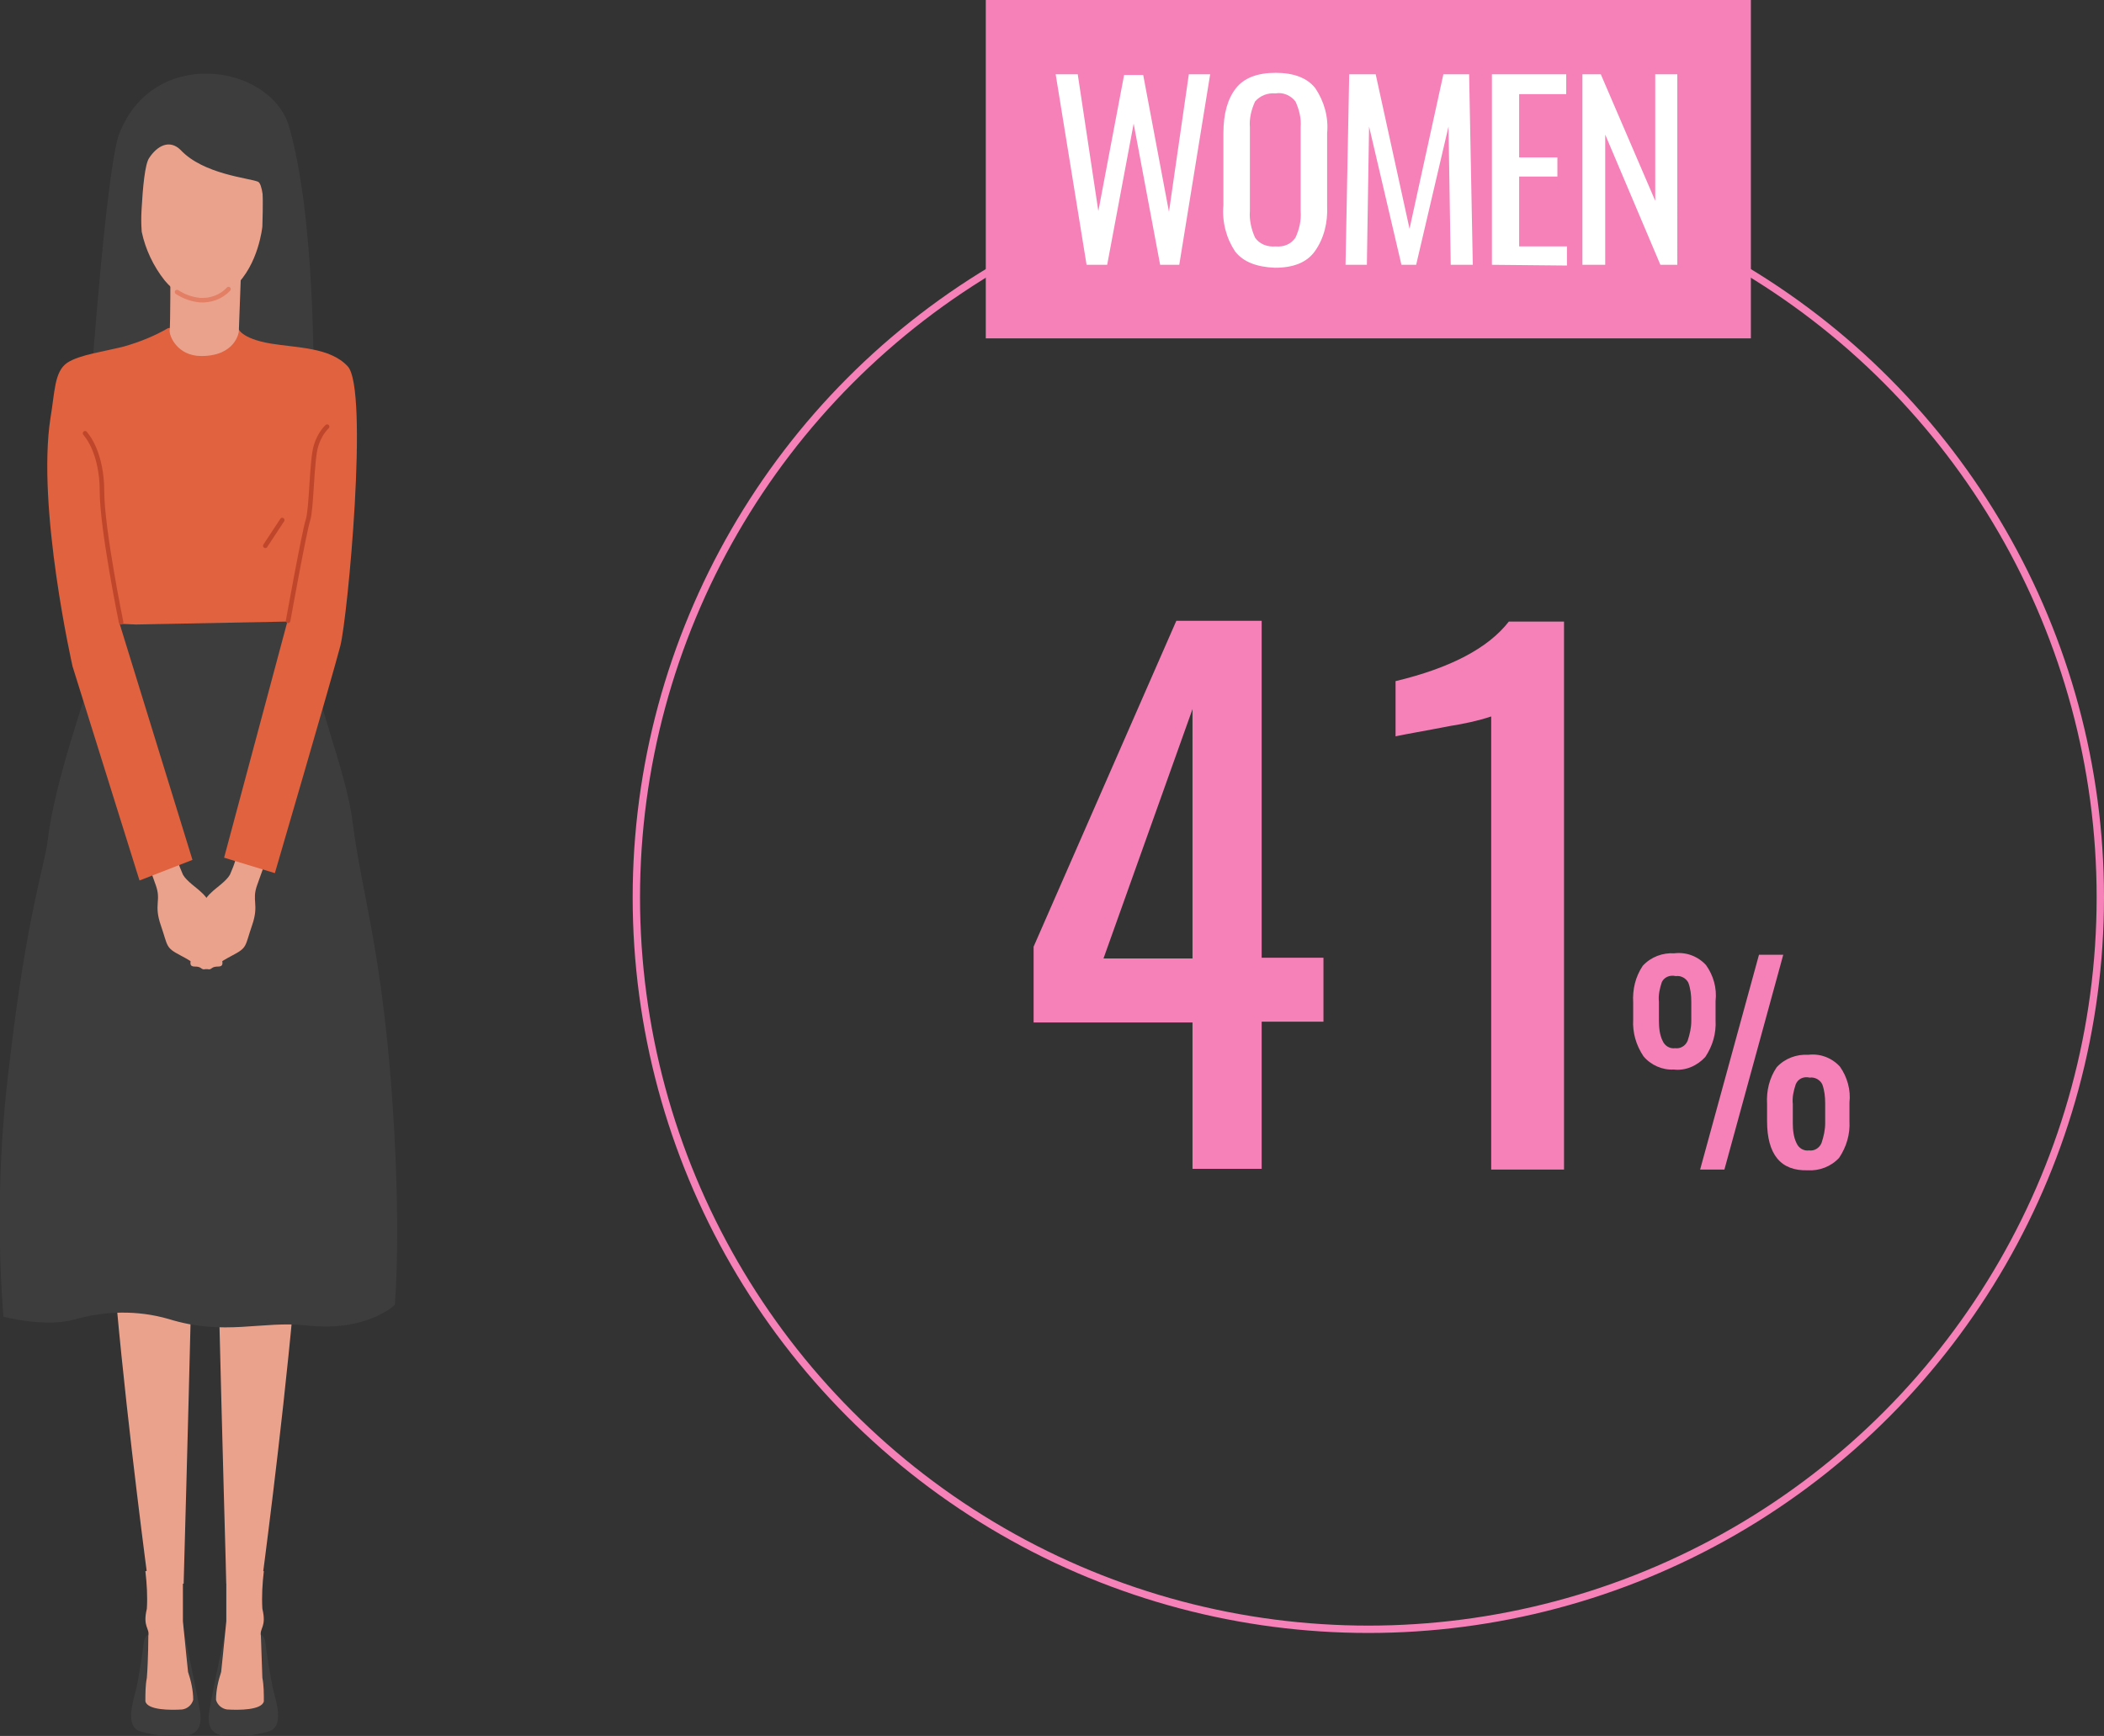<?xml version="1.0" encoding="utf-8"?>
<!-- Generator: Adobe Illustrator 24.0.2, SVG Export Plug-In . SVG Version: 6.00 Build 0)  -->
<svg version="1.1" id="レイヤー_1" xmlns="http://www.w3.org/2000/svg" xmlns:xlink="http://www.w3.org/1999/xlink" x="0px"
	 y="0px" viewBox="0 0 286 236" style="enable-background:new 0 0 286 236;" xml:space="preserve">
<rect x="0" y="0" width="286" height="236" fill="#333333" stroke="none"/>
<style type="text/css">
	.st0{fill:none;}
	.st1{fill:none;stroke:#F581B8;}
	.st2{fill:#F581B8;}
	.st3{fill:#FFFFFF;}
	.st4{fill:#3D3D3D;}
	.st5{fill:#EAA28C;}
	.st6{fill:#E0623F;}
	.st7{fill:none;stroke:#BF462B;stroke-width:0.614;stroke-linecap:round;stroke-miterlimit:10;}
	.st8{fill:none;stroke:#E27F64;stroke-width:0.614;stroke-linecap:round;stroke-miterlimit:10;}
</style>
<g id="グループ化_98" transform="translate(-698 -842)">
	<g id="楕円形_1_のコピー" transform="translate(784 864)">
		<circle class="st0" cx="100" cy="100" r="100"/>
		<circle class="st1" cx="100" cy="100" r="99.5"/>
	</g>
	<rect id="長方形_64_のコピー_2" x="832" y="842" class="st2" width="104" height="46"/>
	<path id="WOMEN-ol" class="st3" d="M865.9,876.2c-1.2-1.8-1.8-4-1.6-6.3v-9.8c0-2.7,0.6-4.7,1.7-6.1c1.1-1.4,2.9-2.1,5.4-2.1
		c2.5,0,4.3,0.7,5.4,2.1c1.2,1.8,1.8,3.9,1.6,6.1v9.9c0.1,2.2-0.4,4.4-1.7,6.2c-1.1,1.5-2.9,2.2-5.4,2.2
		C868.8,878.3,867,877.6,865.9,876.2z M868.6,855.8c-0.5,1.1-0.8,2.3-0.7,3.5v11.4c-0.1,1.2,0.2,2.5,0.7,3.6
		c0.6,0.9,1.7,1.3,2.8,1.2c1.1,0.1,2.1-0.3,2.7-1.2c0.5-1.1,0.8-2.3,0.7-3.6v-11.4c0.1-1.2-0.2-2.4-0.7-3.5
		c-0.6-0.8-1.7-1.3-2.7-1.1C870.3,854.6,869.3,855,868.6,855.8L868.6,855.8z M923.7,878l-7.5-17.7V878h-3.1v-25.9h2.5l7.4,17.2
		v-17.2h3V878H923.7z M900.8,878v-25.9h10.1v2.7h-6.4v8.6h5.2v2.6h-5.2v9.5h6.5v2.6L900.8,878z M895.2,878l-0.3-18.8l-4.4,18.8h-2
		l-4.4-18.8l-0.3,18.8h-2.9l0.5-25.9h3.6l4.6,21l4.6-21h3.5l0.5,25.9H895.2z M855.7,878l-3.6-19.2l-3.6,19.2h-2.8l-4.2-25.9h3
		l2.8,18.6l3.5-18.5h2.6l3.5,18.6l2.7-18.7h2.9l-4.2,25.9L855.7,878z"/>
	<g id="ベクトルスマートオブジェクト" transform="translate(547.463 703.001)">
		<path id="パス_239" class="st4" d="M166.7,157.3c-1.7,4.8-3.8,33.9-3.8,33.9s30.4-0.7,30.3-0.3s0.3-22.1-3.4-34.8
			C187.2,147.7,171.3,145.2,166.7,157.3z"/>
		<path id="パス_240" class="st4" d="M175.5,360.7c0,0,1.8,8.3,2.2,10.8c0.5,2.9-0.9,3.5-2.7,3.5c-1.8,0.1-3.5-0.1-5.3-0.6
			c-2.4-0.6-0.9-4.6-0.6-6s0.8-4.5,1-6.2C170.4,359.8,175.5,360.7,175.5,360.7z"/>
		<path id="パス_241" class="st5" d="M162.7,280.4H179c0,0-2.1,19.4-2.5,36s-1,37.9-1,37.9h-4.8c0,0-2.7-20.2-4.3-37.7
			C164.6,298.9,162.7,280.4,162.7,280.4z"/>
		<path id="パス_242" class="st5" d="M170.7,361.4c0.2-1.1-0.8-1.2-0.2-3.7c0.1-1.7,0-3.4-0.2-5.1l5.1-0.9v7.7
			c0.3,3.1,0.7,6.9,0.7,6.9c0.4,1.2,0.7,2.5,0.7,3.8c-0.2,0.7-0.8,1.2-1.5,1.3c-1.6,0.1-4.7,0.1-5-1.1c0-1.1,0-2.2,0.2-3.2
			C170.7,364.5,170.7,361.4,170.7,361.4z"/>
		<path id="パス_243" class="st4" d="M181.2,360.7c0,0-1.8,8.3-2.2,10.8c-0.5,2.9,0.9,3.5,2.7,3.5c1.8,0.1,3.5-0.1,5.3-0.6
			c2.4-0.6,0.9-4.6,0.6-6s-0.8-4.5-1-6.2C186.3,359.8,181.2,360.7,181.2,360.7z"/>
		<path id="パス_244" class="st5" d="M194.1,280.4h-16.3c0,0,2.1,19.4,2.5,36s1,37.9,1,37.9h4.8c0,0,2.7-20.2,4.3-37.7
			C192.1,298.9,194.1,280.4,194.1,280.4z"/>
		<path id="パス_245" class="st5" d="M186,361.4c-0.2-1.1,0.8-1.2,0.2-3.7c-0.1-1.7,0-3.4,0.2-5.1l-5.1-0.9v7.7
			c-0.3,3.1-0.7,6.9-0.7,6.9c-0.4,1.2-0.7,2.5-0.7,3.8c0.2,0.7,0.8,1.2,1.5,1.3c1.6,0.1,4.7,0.1,5-1.1c0-1.1,0-2.2-0.2-3.2
			C186.1,364.5,186,361.4,186,361.4z"/>
		<path id="パス_246" class="st4" d="M166.8,221.8c-0.9,1.4-1.6,2.8-2.2,4.3c-2.4,7.2-6.7,19.4-7.6,27.3
			c-0.4,3.3-2.8,9.9-5.1,29.5c-1.5,11.7-1.8,23.4-0.9,35.1c0,0,5.6,1.5,9.6,0.4c4.2-1.2,8.6-1.3,12.8-0.1c7.7,2.4,12.7,0.2,18.9,0.9
			c8.1,0.9,11.9-2.8,11.9-2.8s1-10.3-0.5-30.1c-1.5-18.9-4-26-5.2-35.3c-0.6-5.1-2.8-10.9-4.7-17.8c-1.7-6.3-3.7-10.3-3.9-10.4
			C189.8,222.9,166.8,221.4,166.8,221.8z"/>
		<path id="パス_247" class="st5" d="M182.6,255.7c-0.2,0.8-0.5,1.5-0.8,2.2c-0.5,0.9-1.9,1.8-2.5,2.4c-0.8,0.7-1.4,1.7-1.7,2.8
			c-0.5,1.4-0.7,2.9-0.6,4.3c0,1.4-1.3,3,0,3s0.6,0.7,2,0.2s1-0.6,3.1-1.7s1.7-1.2,2.7-4.1s-0.1-3.3,0.7-5.5s1.1-3.1,1.1-3.1
			L182.6,255.7z"/>
		<path id="パス_248" class="st5" d="M174.6,255.7c0.2,0.8,0.5,1.5,0.8,2.2c0.5,0.9,1.9,1.8,2.5,2.4c0.8,0.7,1.4,1.7,1.7,2.8
			c0.5,1.4,0.7,2.9,0.6,4.3c0,1.4,1.3,3,0,3s-0.6,0.7-2,0.2s-1-0.6-3.1-1.7s-1.7-1.2-2.7-4.1s0.1-3.3-0.7-5.5s-1.1-3.1-1.1-3.1
			L174.6,255.7z"/>
		<path id="パス_249" class="st6" d="M159.7,188.3c-1.8,1.2-1.7,4-2.3,7.5c-1.9,12.2,3,33.8,3,33.8l9.1,29.1l7.2-2.8l-9.9-32.1
			l2.2,0.1l20.6-0.4l-8.6,32.1l6.9,2.1c0,0,7.9-27,8.9-30.9s3.9-34.9,1-38c-2.4-2.6-6.9-2.5-10.5-3.1c-4.1-0.7-4.4-2.1-4.4-2.1
			l-9.5,0c-1.9,1.1-3.9,1.9-6,2.5C164.7,186.8,161.4,187.2,159.7,188.3z"/>
		<path id="パス_250" class="st7" d="M162.1,197.9l0.3,0.4c0,0,2,2.4,2,7.5s2.6,17.8,2.6,17.8"/>
		<path id="パス_251" class="st5" d="M173.7,175.7c0,0,0,7.5-0.1,8.2s1,3.5,4.3,3.5c4.7,0,5.1-3.3,5.1-3.3l0.3-8.2L173.7,175.7z"
			/>
		<path id="パス_252" class="st5" d="M169.8,170.5c0.5,2.4,1.6,4.7,3.1,6.6c2.5,3,6,4.1,9.5,0.9c3.3-3,3.8-8.2,3.8-8.2
			s0.5-12.9-1.3-14s-13.3-1.6-14.3,0.1S169.4,164.7,169.8,170.5z"/>
		<path id="パス_253" class="st7" d="M195,197c-0.7,0.7-1.2,1.6-1.5,2.6c-0.6,1.8-0.6,8.6-1.1,10.1s-2.7,13.7-2.7,13.7"/>
		<line id="線_33" class="st7" x1="186.6" y1="213.2" x2="188.9" y2="209.7"/>
		<path id="パス_254" class="st4" d="M168.4,166.5c0.3,1,0.5,6.9,1.2,6.7c0-0.2,0.1-11.1,1.2-12.7c1.1-1.7,2.8-2.6,4.3-1.1
			c3.1,3.3,9.3,3.8,10.5,4.3s0.8,9.4,1,9.6c0.9-0.2,0.8-4.2,1.3-6c0.9-3,1.3-6.2,1.1-9.3c0,0-4.5-4-9.3-4c-3.6,0.1-7.2,0.5-10.7,1.3
			L168.4,166.5z"/>
		<path id="パス_255" class="st8" d="M174.6,178.7c0.9,0.6,2,1,3.1,1.1c1.4,0.1,2.9-0.4,3.9-1.5"/>
	</g>
	<g>
		<path id="_44_-ol" class="st2" d="M938.2,994.4v-2.3c-0.1-1.8,0.3-3.5,1.3-5c1.1-1.2,2.7-1.8,4.3-1.7c1.6-0.2,3.2,0.4,4.3,1.6
			c1,1.4,1.5,3.2,1.3,4.9v2.5c0.1,1.8-0.4,3.5-1.4,5c-1.1,1.2-2.7,1.8-4.3,1.7C940.1,1001.2,938.2,999,938.2,994.4z M942.1,989.4
			c-0.3,0.9-0.5,1.8-0.4,2.7v2.6c0,0.9,0.1,1.9,0.5,2.7c0.3,0.7,1,1.1,1.7,1c0.7,0.1,1.4-0.3,1.7-1c0.3-0.9,0.5-1.8,0.5-2.7V992
			c0-0.9-0.1-1.8-0.4-2.6c-0.3-0.6-1-1-1.7-0.9C943.1,988.3,942.4,988.7,942.1,989.4L942.1,989.4z M929.1,1001l8-29.2h3.3l-8,29.2
			H929.1z M860.1,1001v-20h-21.6v-10.3l19.4-44.3h11.6v45.8h8.4v8.7h-8.4v20H860.1z M848,972.3h12.1v-33.9L848,972.3z M921.4,985.6
			c-1-1.5-1.5-3.2-1.4-5v-2.3c-0.1-1.8,0.3-3.5,1.3-5c1.1-1.2,2.7-1.8,4.3-1.7c1.6-0.2,3.2,0.4,4.3,1.6c1,1.4,1.5,3.1,1.3,4.9v2.6
			c0.1,1.8-0.4,3.5-1.4,5c-1.1,1.2-2.7,1.9-4.3,1.7C924,987.5,922.4,986.8,921.4,985.6L921.4,985.6z M923.9,975.5
			c-0.3,0.9-0.5,1.8-0.4,2.7v2.6c0,0.9,0.1,1.9,0.5,2.7c0.3,0.7,1,1.1,1.7,1c0.7,0.1,1.4-0.3,1.7-1c0.3-0.9,0.5-1.8,0.5-2.7v-2.6
			c0-0.9-0.1-1.8-0.4-2.6c-0.3-0.6-1-1-1.7-0.9C924.9,974.5,924.2,974.9,923.9,975.5L923.9,975.5z"/>
		<path class="st2" d="M900.7,1001v-61.6c-1.8,0.6-3.7,1-5.6,1.3c-3.6,0.7-6,1.1-7.4,1.4v-7.5c7.5-1.8,12.6-4.5,15.4-8.1h7.5v74.5
			L900.7,1001z"/>
	</g>
</g>
</svg>
